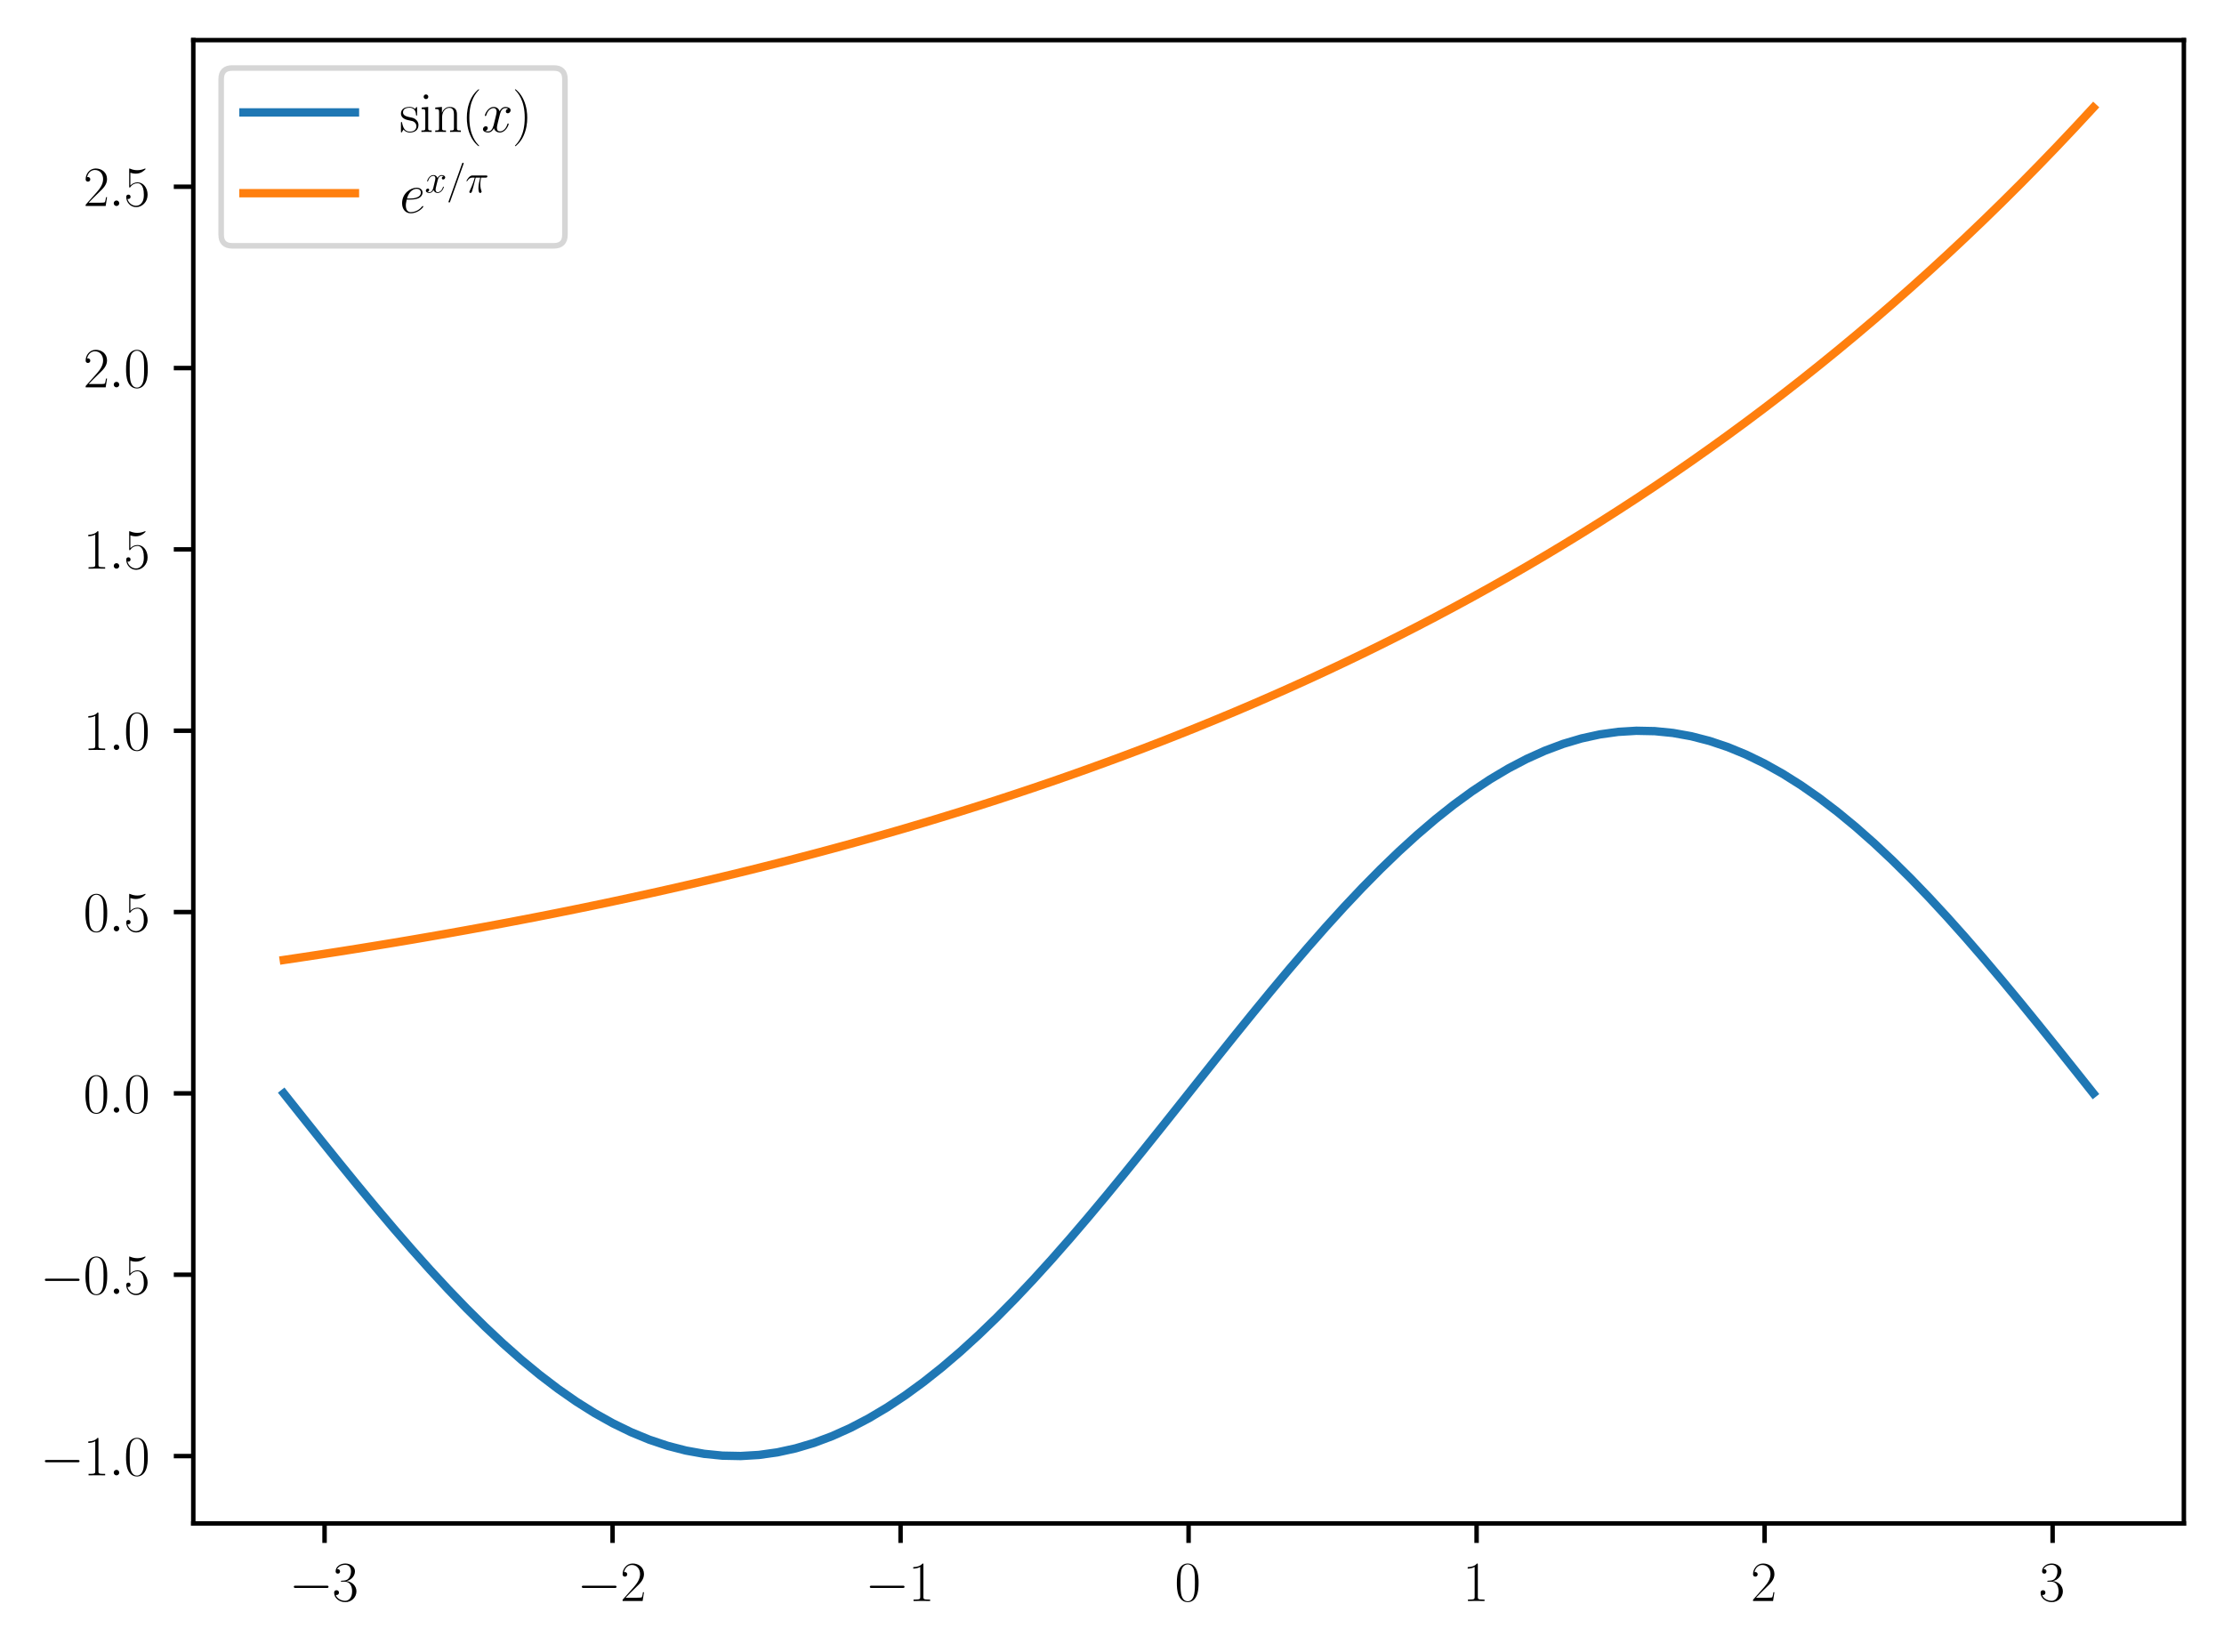 <?xml version="1.0" encoding="utf-8" standalone="no"?>
<!DOCTYPE svg PUBLIC "-//W3C//DTD SVG 1.1//EN"
  "http://www.w3.org/Graphics/SVG/1.1/DTD/svg11.dtd">
<svg xmlns:xlink="http://www.w3.org/1999/xlink" width="398.999pt" height="296.368pt" viewBox="0 0 398.999 296.368" xmlns="http://www.w3.org/2000/svg" version="1.1">
 <defs>
  <style type="text/css">*{stroke-linejoin: round; stroke-linecap: butt}</style>
 </defs>
 <g id="figure_1">
  <g id="patch_1">
   <path d="M 0 296.368 
L 398.999 296.368 
L 398.999 0 
L 0 0 
z
" style="fill: #ffffff"/>
  </g>
  <g id="axes_1">
   <g id="patch_2">
    <path d="M 34.679 273.312 
L 391.799 273.312 
L 391.799 7.2 
L 34.679 7.2 
z
" style="fill: #ffffff"/>
   </g>
   <g id="matplotlib.axis_1">
    <g id="xtick_1">
     <g id="line2d_1">
      <defs>
       <path id="m5d15c2dcaf" d="M 0 0 
L 0 3.5 
" style="stroke: #000000; stroke-width: 0.8"/>
      </defs>
      <g>
       <use xlink:href="#m5d15c2dcaf" x="58.228" y="273.312" style="stroke: #000000; stroke-width: 0.8"/>
      </g>
     </g>
     <g id="text_1">
      <!-- $\mathdefault{−3}$ -->
      <g transform="translate(51.863 287.23) scale(0.1 -0.1)">
       <defs>
        <path id="CMSY10-0" d="M 4218 1472 
C 4326 1472 4442 1472 4442 1600 
C 4442 1728 4326 1728 4218 1728 
L 755 1728 
C 646 1728 531 1728 531 1600 
C 531 1472 646 1472 755 1472 
L 4218 1472 
z
" transform="scale(0.016)"/>
        <path id="CMR17-33" d="M 1414 2176 
C 1984 2176 2234 1673 2234 1094 
C 2234 322 1824 25 1453 25 
C 1114 25 563 193 390 691 
C 422 678 454 678 486 678 
C 640 678 755 780 755 947 
C 755 1132 614 1216 486 1216 
C 378 1216 211 1164 211 927 
C 211 335 787 -128 1466 -128 
C 2176 -128 2720 432 2720 1087 
C 2720 1718 2208 2176 1600 2246 
C 2086 2347 2554 2776 2554 3353 
C 2554 3856 2048 4224 1472 4224 
C 890 4224 378 3862 378 3347 
C 378 3123 544 3084 627 3084 
C 762 3084 877 3167 877 3334 
C 877 3500 762 3584 627 3584 
C 602 3584 570 3584 544 3571 
C 730 3999 1235 4076 1459 4076 
C 1683 4076 2106 3966 2106 3347 
C 2106 3167 2080 2851 1862 2574 
C 1670 2329 1453 2316 1242 2297 
C 1210 2297 1062 2284 1037 2284 
C 992 2278 966 2272 966 2227 
C 966 2182 973 2176 1101 2176 
L 1414 2176 
z
" transform="scale(0.016)"/>
       </defs>
       <use xlink:href="#CMSY10-0" transform="scale(0.996)"/>
       <use xlink:href="#CMR17-33" transform="translate(77.487 0) scale(0.996)"/>
      </g>
     </g>
    </g>
    <g id="xtick_2">
     <g id="line2d_2">
      <g>
       <use xlink:href="#m5d15c2dcaf" x="109.898" y="273.312" style="stroke: #000000; stroke-width: 0.8"/>
      </g>
     </g>
     <g id="text_2">
      <!-- $\mathdefault{−2}$ -->
      <g transform="translate(103.533 287.23) scale(0.1 -0.1)">
       <defs>
        <path id="CMR17-32" d="M 2669 990 
L 2554 990 
C 2490 537 2438 460 2413 422 
C 2381 371 1920 371 1830 371 
L 602 371 
C 832 620 1280 1073 1824 1596 
C 2214 1966 2669 2400 2669 3033 
C 2669 3788 2067 4224 1395 4224 
C 691 4224 262 3603 262 3027 
C 262 2777 448 2745 525 2745 
C 589 2745 781 2783 781 3007 
C 781 3206 614 3264 525 3264 
C 486 3264 448 3257 422 3244 
C 544 3788 915 4057 1306 4057 
C 1862 4057 2227 3616 2227 3033 
C 2227 2477 1901 1998 1536 1583 
L 262 147 
L 262 0 
L 2515 0 
L 2669 990 
z
" transform="scale(0.016)"/>
       </defs>
       <use xlink:href="#CMSY10-0" transform="scale(0.996)"/>
       <use xlink:href="#CMR17-32" transform="translate(77.487 0) scale(0.996)"/>
      </g>
     </g>
    </g>
    <g id="xtick_3">
     <g id="line2d_3">
      <g>
       <use xlink:href="#m5d15c2dcaf" x="161.568" y="273.312" style="stroke: #000000; stroke-width: 0.8"/>
      </g>
     </g>
     <g id="text_3">
      <!-- $\mathdefault{−1}$ -->
      <g transform="translate(155.203 287.23) scale(0.1 -0.1)">
       <defs>
        <path id="CMR17-31" d="M 1702 4083 
C 1702 4217 1696 4224 1606 4224 
C 1357 3927 979 3833 621 3820 
C 602 3820 570 3820 563 3808 
C 557 3795 557 3782 557 3648 
C 755 3648 1088 3686 1344 3839 
L 1344 467 
C 1344 243 1331 166 781 166 
L 589 166 
L 589 0 
C 896 6 1216 12 1523 12 
C 1830 12 2150 6 2458 0 
L 2458 166 
L 2266 166 
C 1715 166 1702 236 1702 467 
L 1702 4083 
z
" transform="scale(0.016)"/>
       </defs>
       <use xlink:href="#CMSY10-0" transform="scale(0.996)"/>
       <use xlink:href="#CMR17-31" transform="translate(77.487 0) scale(0.996)"/>
      </g>
     </g>
    </g>
    <g id="xtick_4">
     <g id="line2d_4">
      <g>
       <use xlink:href="#m5d15c2dcaf" x="213.239" y="273.312" style="stroke: #000000; stroke-width: 0.8"/>
      </g>
     </g>
     <g id="text_4">
      <!-- $\mathdefault{0}$ -->
      <g transform="translate(210.748 287.23) scale(0.1 -0.1)">
       <defs>
        <path id="CMR17-30" d="M 2688 2038 
C 2688 2430 2682 3099 2413 3613 
C 2176 4063 1798 4224 1466 4224 
C 1158 4224 768 4082 525 3620 
C 269 3137 243 2539 243 2038 
C 243 1671 250 1112 448 623 
C 723 -39 1216 -128 1466 -128 
C 1760 -128 2208 -7 2470 604 
C 2662 1048 2688 1568 2688 2038 
z
M 1466 -26 
C 1056 -26 813 328 723 816 
C 653 1196 653 1749 653 2109 
C 653 2604 653 3015 736 3407 
C 858 3954 1216 4121 1466 4121 
C 1728 4121 2067 3947 2189 3420 
C 2272 3054 2278 2623 2278 2109 
C 2278 1691 2278 1176 2202 797 
C 2067 96 1690 -26 1466 -26 
z
" transform="scale(0.016)"/>
       </defs>
       <use xlink:href="#CMR17-30" transform="scale(0.996)"/>
      </g>
     </g>
    </g>
    <g id="xtick_5">
     <g id="line2d_5">
      <g>
       <use xlink:href="#m5d15c2dcaf" x="264.909" y="273.312" style="stroke: #000000; stroke-width: 0.8"/>
      </g>
     </g>
     <g id="text_5">
      <!-- $\mathdefault{1}$ -->
      <g transform="translate(262.419 287.23) scale(0.1 -0.1)">
       <use xlink:href="#CMR17-31" transform="scale(0.996)"/>
      </g>
     </g>
    </g>
    <g id="xtick_6">
     <g id="line2d_6">
      <g>
       <use xlink:href="#m5d15c2dcaf" x="316.58" y="273.312" style="stroke: #000000; stroke-width: 0.8"/>
      </g>
     </g>
     <g id="text_6">
      <!-- $\mathdefault{2}$ -->
      <g transform="translate(314.089 287.23) scale(0.1 -0.1)">
       <use xlink:href="#CMR17-32" transform="scale(0.996)"/>
      </g>
     </g>
    </g>
    <g id="xtick_7">
     <g id="line2d_7">
      <g>
       <use xlink:href="#m5d15c2dcaf" x="368.25" y="273.312" style="stroke: #000000; stroke-width: 0.8"/>
      </g>
     </g>
     <g id="text_7">
      <!-- $\mathdefault{3}$ -->
      <g transform="translate(365.759 287.23) scale(0.1 -0.1)">
       <use xlink:href="#CMR17-33" transform="scale(0.996)"/>
      </g>
     </g>
    </g>
   </g>
   <g id="matplotlib.axis_2">
    <g id="ytick_1">
     <g id="line2d_8">
      <defs>
       <path id="ma0bef696fd" d="M 0 0 
L -3.5 0 
" style="stroke: #000000; stroke-width: 0.8"/>
      </defs>
      <g>
       <use xlink:href="#ma0bef696fd" x="34.679" y="261.224" style="stroke: #000000; stroke-width: 0.8"/>
      </g>
     </g>
     <g id="text_8">
      <!-- $\mathdefault{−1.0}$ -->
      <g transform="translate(7.2 264.683) scale(0.1 -0.1)">
       <defs>
        <path id="CMMI12-3a" d="M 1178 307 
C 1178 492 1024 620 870 620 
C 685 620 557 467 557 313 
C 557 128 710 0 864 0 
C 1050 0 1178 153 1178 307 
z
" transform="scale(0.016)"/>
       </defs>
       <use xlink:href="#CMSY10-0" transform="scale(0.996)"/>
       <use xlink:href="#CMR17-31" transform="translate(77.487 0) scale(0.996)"/>
       <use xlink:href="#CMMI12-3a" transform="translate(123.178 0) scale(0.996)"/>
       <use xlink:href="#CMR17-30" transform="translate(150.275 0) scale(0.996)"/>
      </g>
     </g>
    </g>
    <g id="ytick_2">
     <g id="line2d_9">
      <g>
       <use xlink:href="#ma0bef696fd" x="34.679" y="228.692" style="stroke: #000000; stroke-width: 0.8"/>
      </g>
     </g>
     <g id="text_9">
      <!-- $\mathdefault{−0.5}$ -->
      <g transform="translate(7.2 232.151) scale(0.1 -0.1)">
       <defs>
        <path id="CMR17-35" d="M 730 3750 
C 794 3724 1056 3641 1325 3641 
C 1920 3641 2246 3961 2432 4140 
C 2432 4191 2432 4224 2394 4224 
C 2387 4224 2374 4224 2323 4198 
C 2099 4102 1837 4032 1517 4032 
C 1325 4032 1037 4055 723 4191 
C 653 4224 640 4224 634 4224 
C 602 4224 595 4217 595 4090 
L 595 2231 
C 595 2113 595 2080 659 2080 
C 691 2080 704 2093 736 2139 
C 941 2435 1222 2560 1542 2560 
C 1766 2560 2246 2415 2246 1293 
C 2246 1087 2246 716 2054 422 
C 1894 159 1645 25 1370 25 
C 947 25 518 319 403 812 
C 429 806 480 793 506 793 
C 589 793 749 838 749 1036 
C 749 1209 627 1280 506 1280 
C 358 1280 262 1190 262 1011 
C 262 454 704 -128 1382 -128 
C 2042 -128 2669 441 2669 1267 
C 2669 2054 2170 2662 1549 2662 
C 1222 2662 947 2540 730 2304 
L 730 3750 
z
" transform="scale(0.016)"/>
       </defs>
       <use xlink:href="#CMSY10-0" transform="scale(0.996)"/>
       <use xlink:href="#CMR17-30" transform="translate(77.487 0) scale(0.996)"/>
       <use xlink:href="#CMMI12-3a" transform="translate(123.178 0) scale(0.996)"/>
       <use xlink:href="#CMR17-35" transform="translate(150.275 0) scale(0.996)"/>
      </g>
     </g>
    </g>
    <g id="ytick_3">
     <g id="line2d_10">
      <g>
       <use xlink:href="#ma0bef696fd" x="34.679" y="196.16" style="stroke: #000000; stroke-width: 0.8"/>
      </g>
     </g>
     <g id="text_10">
      <!-- $\mathdefault{0.0}$ -->
      <g transform="translate(14.949 199.619) scale(0.1 -0.1)">
       <use xlink:href="#CMR17-30" transform="scale(0.996)"/>
       <use xlink:href="#CMMI12-3a" transform="translate(45.69 0) scale(0.996)"/>
       <use xlink:href="#CMR17-30" transform="translate(72.788 0) scale(0.996)"/>
      </g>
     </g>
    </g>
    <g id="ytick_4">
     <g id="line2d_11">
      <g>
       <use xlink:href="#ma0bef696fd" x="34.679" y="163.627" style="stroke: #000000; stroke-width: 0.8"/>
      </g>
     </g>
     <g id="text_11">
      <!-- $\mathdefault{0.5}$ -->
      <g transform="translate(14.949 167.087) scale(0.1 -0.1)">
       <use xlink:href="#CMR17-30" transform="scale(0.996)"/>
       <use xlink:href="#CMMI12-3a" transform="translate(45.69 0) scale(0.996)"/>
       <use xlink:href="#CMR17-35" transform="translate(72.788 0) scale(0.996)"/>
      </g>
     </g>
    </g>
    <g id="ytick_5">
     <g id="line2d_12">
      <g>
       <use xlink:href="#ma0bef696fd" x="34.679" y="131.095" style="stroke: #000000; stroke-width: 0.8"/>
      </g>
     </g>
     <g id="text_12">
      <!-- $\mathdefault{1.0}$ -->
      <g transform="translate(14.949 134.554) scale(0.1 -0.1)">
       <use xlink:href="#CMR17-31" transform="scale(0.996)"/>
       <use xlink:href="#CMMI12-3a" transform="translate(45.69 0) scale(0.996)"/>
       <use xlink:href="#CMR17-30" transform="translate(72.788 0) scale(0.996)"/>
      </g>
     </g>
    </g>
    <g id="ytick_6">
     <g id="line2d_13">
      <g>
       <use xlink:href="#ma0bef696fd" x="34.679" y="98.563" style="stroke: #000000; stroke-width: 0.8"/>
      </g>
     </g>
     <g id="text_13">
      <!-- $\mathdefault{1.5}$ -->
      <g transform="translate(14.949 102.022) scale(0.1 -0.1)">
       <use xlink:href="#CMR17-31" transform="scale(0.996)"/>
       <use xlink:href="#CMMI12-3a" transform="translate(45.69 0) scale(0.996)"/>
       <use xlink:href="#CMR17-35" transform="translate(72.788 0) scale(0.996)"/>
      </g>
     </g>
    </g>
    <g id="ytick_7">
     <g id="line2d_14">
      <g>
       <use xlink:href="#ma0bef696fd" x="34.679" y="66.031" style="stroke: #000000; stroke-width: 0.8"/>
      </g>
     </g>
     <g id="text_14">
      <!-- $\mathdefault{2.0}$ -->
      <g transform="translate(14.949 69.49) scale(0.1 -0.1)">
       <use xlink:href="#CMR17-32" transform="scale(0.996)"/>
       <use xlink:href="#CMMI12-3a" transform="translate(45.69 0) scale(0.996)"/>
       <use xlink:href="#CMR17-30" transform="translate(72.788 0) scale(0.996)"/>
      </g>
     </g>
    </g>
    <g id="ytick_8">
     <g id="line2d_15">
      <g>
       <use xlink:href="#ma0bef696fd" x="34.679" y="33.498" style="stroke: #000000; stroke-width: 0.8"/>
      </g>
     </g>
     <g id="text_15">
      <!-- $\mathdefault{2.5}$ -->
      <g transform="translate(14.949 36.958) scale(0.1 -0.1)">
       <use xlink:href="#CMR17-32" transform="scale(0.996)"/>
       <use xlink:href="#CMMI12-3a" transform="translate(45.69 0) scale(0.996)"/>
       <use xlink:href="#CMR17-35" transform="translate(72.788 0) scale(0.996)"/>
      </g>
     </g>
    </g>
   </g>
   <g id="line2d_16">
    <path d="M 50.912 196.16 
L 54.191 200.286 
L 57.47 204.396 
L 60.75 208.473 
L 64.029 212.5 
L 67.308 216.462 
L 70.588 220.342 
L 73.867 224.124 
L 77.146 227.794 
L 80.426 231.336 
L 83.705 234.737 
L 86.984 237.982 
L 90.264 241.059 
L 93.543 243.956 
L 96.822 246.659 
L 100.102 249.16 
L 103.381 251.447 
L 106.66 253.511 
L 109.94 255.344 
L 113.219 256.94 
L 116.498 258.29 
L 119.778 259.39 
L 123.057 260.236 
L 126.336 260.823 
L 129.616 261.15 
L 132.895 261.216 
L 136.174 261.02 
L 139.454 260.562 
L 142.733 259.845 
L 146.012 258.872 
L 149.292 257.646 
L 152.571 256.172 
L 155.85 254.457 
L 159.13 252.507 
L 162.409 250.33 
L 165.688 247.936 
L 168.968 245.332 
L 172.247 242.531 
L 175.526 239.543 
L 178.806 236.38 
L 182.085 233.055 
L 185.364 229.582 
L 188.644 225.974 
L 191.923 222.246 
L 195.202 218.413 
L 198.482 214.49 
L 201.761 210.494 
L 205.04 206.44 
L 208.32 202.344 
L 211.599 198.224 
L 214.878 194.095 
L 218.158 189.975 
L 221.437 185.879 
L 224.717 181.825 
L 227.996 177.829 
L 231.275 173.906 
L 234.555 170.073 
L 237.834 166.345 
L 241.113 162.738 
L 244.393 159.264 
L 247.672 155.939 
L 250.951 152.777 
L 254.231 149.789 
L 257.51 146.987 
L 260.789 144.384 
L 264.069 141.989 
L 267.348 139.812 
L 270.627 137.862 
L 273.907 136.147 
L 277.186 134.674 
L 280.465 133.448 
L 283.745 132.474 
L 287.024 131.757 
L 290.303 131.3 
L 293.583 131.103 
L 296.862 131.169 
L 300.141 131.496 
L 303.421 132.084 
L 306.7 132.929 
L 309.979 134.029 
L 313.259 135.38 
L 316.538 136.975 
L 319.817 138.808 
L 323.097 140.873 
L 326.376 143.16 
L 329.655 145.66 
L 332.935 148.364 
L 336.214 151.26 
L 339.493 154.337 
L 342.773 157.582 
L 346.052 160.983 
L 349.331 164.526 
L 352.611 168.195 
L 355.89 171.978 
L 359.169 175.857 
L 362.449 179.819 
L 365.728 183.846 
L 369.007 187.923 
L 372.287 192.033 
L 375.566 196.16 
" clip-path="url(#pe320cfc5e6)" style="fill: none; stroke: #1f77b4; stroke-width: 1.5; stroke-linecap: square"/>
   </g>
   <g id="line2d_17">
    <path d="M 50.912 172.224 
L 54.191 171.735 
L 57.47 171.237 
L 60.75 170.728 
L 64.029 170.209 
L 67.308 169.68 
L 70.588 169.139 
L 73.867 168.588 
L 77.146 168.025 
L 80.426 167.451 
L 83.705 166.865 
L 86.984 166.267 
L 90.264 165.657 
L 93.543 165.035 
L 96.822 164.4 
L 100.102 163.752 
L 103.381 163.09 
L 106.66 162.415 
L 109.94 161.727 
L 113.219 161.024 
L 116.498 160.307 
L 119.778 159.575 
L 123.057 158.829 
L 126.336 158.067 
L 129.616 157.289 
L 132.895 156.496 
L 136.174 155.687 
L 139.454 154.861 
L 142.733 154.018 
L 146.012 153.158 
L 149.292 152.281 
L 152.571 151.385 
L 155.85 150.471 
L 159.13 149.539 
L 162.409 148.588 
L 165.688 147.617 
L 168.968 146.626 
L 172.247 145.615 
L 175.526 144.584 
L 178.806 143.531 
L 182.085 142.457 
L 185.364 141.361 
L 188.644 140.243 
L 191.923 139.102 
L 195.202 137.937 
L 198.482 136.749 
L 201.761 135.537 
L 205.04 134.3 
L 208.32 133.037 
L 211.599 131.749 
L 214.878 130.435 
L 218.158 129.093 
L 221.437 127.725 
L 224.717 126.328 
L 227.996 124.903 
L 231.275 123.449 
L 234.555 121.965 
L 237.834 120.451 
L 241.113 118.906 
L 244.393 117.329 
L 247.672 115.721 
L 250.951 114.079 
L 254.231 112.404 
L 257.51 110.695 
L 260.789 108.951 
L 264.069 107.171 
L 267.348 105.355 
L 270.627 103.502 
L 273.907 101.611 
L 277.186 99.681 
L 280.465 97.712 
L 283.745 95.703 
L 287.024 93.653 
L 290.303 91.561 
L 293.583 89.427 
L 296.862 87.249 
L 300.141 85.026 
L 303.421 82.758 
L 306.7 80.444 
L 309.979 78.082 
L 313.259 75.673 
L 316.538 73.214 
L 319.817 70.705 
L 323.097 68.145 
L 326.376 65.532 
L 329.655 62.867 
L 332.935 60.146 
L 336.214 57.371 
L 339.493 54.538 
L 342.773 51.648 
L 346.052 48.699 
L 349.331 45.69 
L 352.611 42.619 
L 355.89 39.486 
L 359.169 36.288 
L 362.449 33.026 
L 365.728 29.697 
L 369.007 26.3 
L 372.287 22.833 
L 375.566 19.296 
" clip-path="url(#pe320cfc5e6)" style="fill: none; stroke: #ff7f0e; stroke-width: 1.5; stroke-linecap: square"/>
   </g>
   <g id="patch_3">
    <path d="M 34.679 273.312 
L 34.679 7.2 
" style="fill: none; stroke: #000000; stroke-width: 0.8; stroke-linejoin: miter; stroke-linecap: square"/>
   </g>
   <g id="patch_4">
    <path d="M 391.799 273.312 
L 391.799 7.2 
" style="fill: none; stroke: #000000; stroke-width: 0.8; stroke-linejoin: miter; stroke-linecap: square"/>
   </g>
   <g id="patch_5">
    <path d="M 34.679 273.312 
L 391.799 273.312 
" style="fill: none; stroke: #000000; stroke-width: 0.8; stroke-linejoin: miter; stroke-linecap: square"/>
   </g>
   <g id="patch_6">
    <path d="M 34.679 7.2 
L 391.799 7.2 
" style="fill: none; stroke: #000000; stroke-width: 0.8; stroke-linejoin: miter; stroke-linecap: square"/>
   </g>
   <g id="legend_1">
    <g id="patch_7">
     <path d="M 41.679 44.1 
L 99.353 44.1 
Q 101.353 44.1 101.353 42.1 
L 101.353 14.2 
Q 101.353 12.2 99.353 12.2 
L 41.679 12.2 
Q 39.679 12.2 39.679 14.2 
L 39.679 42.1 
Q 39.679 44.1 41.679 44.1 
z
" style="fill: #ffffff; opacity: 0.8; stroke: #cccccc; stroke-linejoin: miter"/>
    </g>
    <g id="line2d_18">
     <path d="M 43.679 20.172 
L 53.679 20.172 
L 63.679 20.172 
" style="fill: none; stroke: #1f77b4; stroke-width: 1.5; stroke-linecap: square"/>
    </g>
    <g id="text_16">
     <!-- $\sin(x)$ -->
     <g transform="translate(71.679 23.672) scale(0.1 -0.1)">
      <defs>
       <path id="CMR17-73" d="M 1978 2688 
C 1978 2803 1971 2809 1933 2809 
C 1907 2809 1901 2803 1824 2707 
C 1805 2681 1747 2617 1728 2592 
C 1523 2809 1235 2816 1126 2816 
C 416 2816 160 2444 160 2073 
C 160 1497 813 1363 998 1324 
C 1402 1241 1542 1216 1677 1100 
C 1760 1024 1901 883 1901 652 
C 1901 384 1747 38 1158 38 
C 602 38 403 460 288 1024 
C 269 1113 269 1120 218 1120 
C 166 1120 160 1113 160 985 
L 160 64 
C 160 -52 166 -58 205 -58 
C 237 -58 243 -52 275 0 
C 314 57 410 211 448 275 
C 576 102 800 -64 1158 -64 
C 1792 -64 2131 281 2131 780 
C 2131 1107 1958 1280 1875 1356 
C 1683 1555 1459 1600 1190 1651 
C 838 1728 390 1817 390 2208 
C 390 2374 480 2726 1126 2726 
C 1811 2726 1850 2086 1862 1881 
C 1869 1849 1901 1843 1920 1843 
C 1978 1843 1978 1862 1978 1971 
L 1978 2688 
z
" transform="scale(0.016)"/>
       <path id="CMR17-69" d="M 992 3961 
C 992 4102 877 4224 730 4224 
C 589 4224 467 4108 467 3961 
C 467 3820 582 3699 730 3699 
C 870 3699 992 3814 992 3961 
z
M 243 2745 
L 243 2579 
C 602 2579 653 2540 653 2231 
L 653 443 
C 653 198 627 166 218 166 
L 218 0 
C 371 12 646 12 806 12 
C 960 12 1222 12 1370 0 
L 1370 166 
C 992 166 979 205 979 436 
L 979 2816 
L 243 2745 
z
" transform="scale(0.016)"/>
       <path id="CMR17-6e" d="M 2656 1954 
C 2656 2282 2592 2816 1837 2816 
C 1331 2816 1069 2424 973 2166 
L 966 2166 
L 966 2816 
L 211 2745 
L 211 2578 
C 589 2578 646 2540 646 2231 
L 646 443 
C 646 198 621 166 211 166 
L 211 0 
C 365 12 646 12 813 12 
C 979 12 1267 12 1421 0 
L 1421 166 
C 1011 166 986 192 986 443 
L 986 1678 
C 986 2269 1344 2713 1792 2713 
C 2266 2713 2317 2289 2317 1980 
L 2317 443 
C 2317 198 2291 166 1882 166 
L 1882 0 
C 2035 12 2317 12 2483 12 
C 2650 12 2938 12 3091 0 
L 3091 166 
C 2682 166 2656 192 2656 443 
L 2656 1954 
z
" transform="scale(0.016)"/>
       <path id="CMR17-28" d="M 1958 -1562 
C 1958 -1556 1958 -1543 1939 -1524 
C 1645 -1223 858 -403 858 1596 
C 858 3595 1632 4408 1946 4729 
C 1946 4735 1958 4748 1958 4767 
C 1958 4787 1939 4800 1914 4800 
C 1843 4800 1299 4325 986 3620 
C 666 2909 576 2218 576 1603 
C 576 1141 621 360 1005 -467 
C 1312 -1133 1837 -1600 1914 -1600 
C 1946 -1600 1958 -1588 1958 -1562 
z
" transform="scale(0.016)"/>
       <path id="CMMI12-78" d="M 3034 2624 
C 2829 2585 2752 2431 2752 2310 
C 2752 2156 2874 2105 2963 2105 
C 3155 2105 3290 2271 3290 2444 
C 3290 2694 2982 2816 2714 2816 
C 2323 2816 2106 2451 2048 2329 
C 1901 2790 1504 2816 1389 2816 
C 736 2816 390 1993 390 1849 
C 390 1823 416 1790 461 1790 
C 512 1790 525 1829 538 1855 
C 755 2572 1184 2687 1370 2687 
C 1658 2687 1715 2438 1715 2284 
C 1715 2143 1677 1993 1600 1678 
L 1382 778 
C 1286 390 1101 64 762 64 
C 730 64 570 64 435 126 
C 666 166 717 358 717 435 
C 717 563 621 640 499 640 
C 346 640 179 505 179 300 
C 179 57 480 -64 755 -64 
C 1062 -64 1280 153 1414 415 
C 1517 64 1837 -64 2074 -64 
C 2726 -64 3072 751 3072 896 
C 3072 929 3046 955 3008 955 
C 2950 955 2944 922 2925 870 
C 2752 300 2381 64 2093 64 
C 1869 64 1747 204 1747 467 
C 1747 607 1773 712 1875 1146 
L 2099 2039 
C 2195 2425 2413 2687 2707 2687 
C 2720 2687 2899 2687 3034 2624 
z
" transform="scale(0.016)"/>
       <path id="CMR17-29" d="M 1683 1596 
C 1683 2057 1638 2839 1254 3665 
C 947 4332 422 4800 346 4800 
C 326 4800 301 4793 301 4761 
C 301 4748 307 4742 314 4729 
C 621 4408 1402 3595 1402 1603 
C 1402 -396 627 -1210 314 -1530 
C 307 -1543 301 -1549 301 -1562 
C 301 -1594 326 -1600 346 -1600 
C 416 -1600 960 -1127 1274 -422 
C 1594 289 1683 981 1683 1596 
z
" transform="scale(0.016)"/>
      </defs>
      <use xlink:href="#CMR17-73" transform="scale(0.996)"/>
      <use xlink:href="#CMR17-69" transform="translate(35.801 0) scale(0.996)"/>
      <use xlink:href="#CMR17-6e" transform="translate(60.672 0) scale(0.996)"/>
      <use xlink:href="#CMR17-28" transform="translate(111.568 0) scale(0.996)"/>
      <use xlink:href="#CMMI12-78" transform="translate(146.849 0) scale(0.996)"/>
      <use xlink:href="#CMR17-29" transform="translate(202.283 0) scale(0.996)"/>
     </g>
    </g>
    <g id="line2d_19">
     <path d="M 43.679 34.663 
L 53.679 34.663 
L 63.679 34.663 
" style="fill: none; stroke: #ff7f0e; stroke-width: 1.5; stroke-linecap: square"/>
    </g>
    <g id="text_17">
     <!-- $e^{x/\pi}$ -->
     <g transform="translate(71.679 38.163) scale(0.1 -0.1)">
      <defs>
       <path id="CMMI12-65" d="M 1146 1472 
C 1318 1472 1754 1484 2061 1600 
C 2547 1786 2592 2160 2592 2275 
C 2592 2559 2349 2816 1926 2816 
C 1254 2816 288 2205 288 1066 
C 288 400 672 -64 1254 -64 
C 2125 -64 2675 609 2675 691 
C 2675 729 2637 761 2611 761 
C 2592 761 2586 755 2528 698 
C 2118 159 1510 64 1267 64 
C 902 64 710 349 710 818 
C 710 907 710 1066 806 1472 
L 1146 1472 
z
M 838 1600 
C 1114 2591 1722 2687 1926 2687 
C 2208 2687 2400 2520 2400 2275 
C 2400 1600 1376 1600 1107 1600 
L 838 1600 
z
" transform="scale(0.016)"/>
       <path id="CMMI12-3d" d="M 2746 4563 
C 2746 4569 2784 4665 2784 4678 
C 2784 4755 2720 4800 2669 4800 
C 2637 4800 2579 4800 2528 4659 
L 384 -1364 
C 384 -1370 346 -1466 346 -1479 
C 346 -1556 410 -1600 461 -1600 
C 499 -1600 557 -1594 602 -1460 
L 2746 4563 
z
" transform="scale(0.016)"/>
       <path id="CMMI12-19" d="M 1658 2406 
L 2381 2406 
C 2208 1691 2099 1225 2099 715 
C 2099 625 2099 -64 2362 -64 
C 2496 -64 2611 57 2611 166 
C 2611 198 2611 210 2566 306 
C 2394 746 2394 1295 2394 1340 
C 2394 1378 2394 1832 2528 2406 
L 3245 2406 
C 3328 2406 3539 2406 3539 2611 
C 3539 2752 3418 2752 3302 2752 
L 1197 2752 
C 1050 2752 832 2752 538 2438 
C 371 2253 166 1915 166 1876 
C 166 1838 198 1825 237 1825 
C 282 1825 288 1844 320 1883 
C 653 2406 986 2406 1146 2406 
L 1510 2406 
C 1370 1927 1210 1372 685 255 
C 634 153 634 140 634 102 
C 634 -32 749 -64 806 -64 
C 992 -64 1043 102 1120 370 
C 1222 695 1222 708 1286 964 
L 1658 2406 
z
" transform="scale(0.016)"/>
      </defs>
      <use xlink:href="#CMMI12-65" transform="scale(0.996)"/>
      <use xlink:href="#CMMI12-78" transform="translate(45.212 36.154) scale(0.697)"/>
      <use xlink:href="#CMMI12-3d" transform="translate(84.016 36.154) scale(0.697)"/>
      <use xlink:href="#CMMI12-19" transform="translate(118.158 36.154) scale(0.697)"/>
     </g>
    </g>
   </g>
  </g>
 </g>
 <defs>
  <clipPath id="pe320cfc5e6">
   <rect x="34.679" y="7.2" width="357.12" height="266.112"/>
  </clipPath>
 </defs>
</svg>
